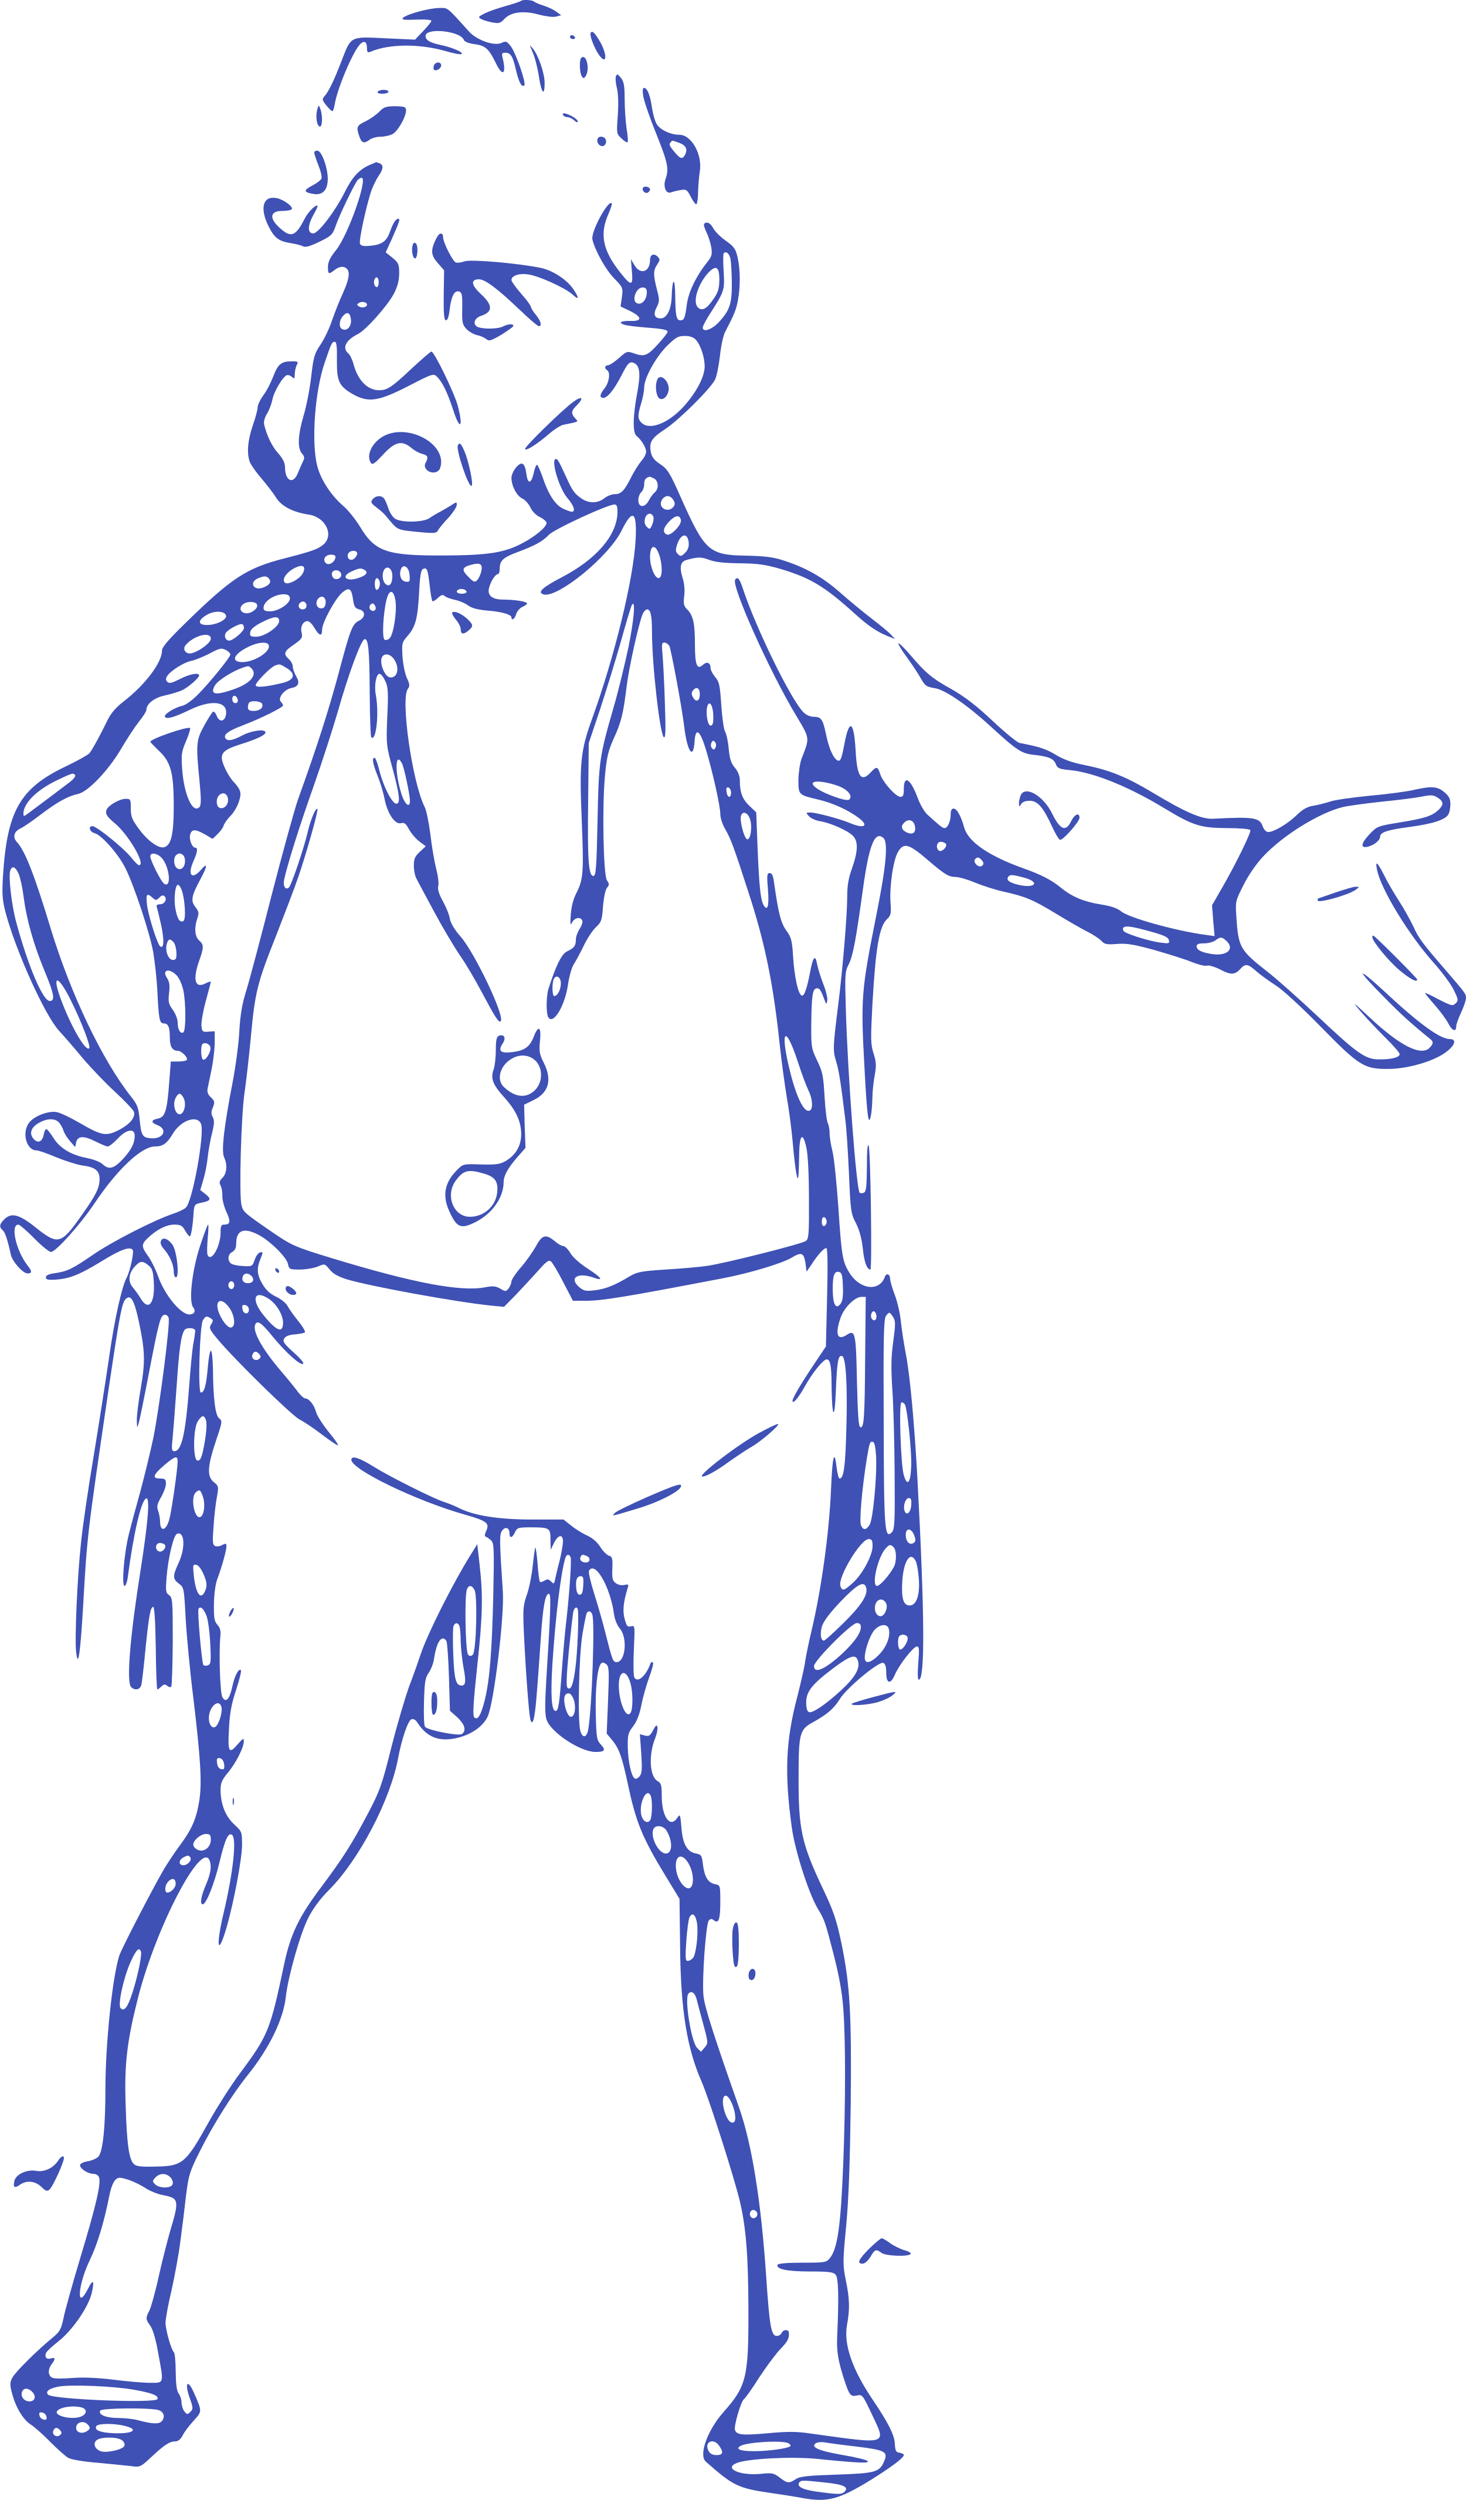 <?xml version="1.0" standalone="no"?>
<!DOCTYPE svg PUBLIC "-//W3C//DTD SVG 20010904//EN"
 "http://www.w3.org/TR/2001/REC-SVG-20010904/DTD/svg10.dtd">
<svg version="1.0" xmlns="http://www.w3.org/2000/svg"
 width="751pt" height="1280pt" viewBox="0 0 751 1280"
 preserveAspectRatio="xMidYMid meet">
<g transform="translate(0,1280) scale(0.1,-0.1)"
fill="#3f51b5" stroke="none">
<path d="M2668 12795 c-3 -3 -38 -15 -78 -26 -40 -11 -88 -28 -108 -38 -33
-17 -34 -19 -16 -29 11 -6 36 -13 57 -17 32 -6 41 -4 61 18 33 36 100 44 177
22 35 -9 73 -14 87 -10 l27 7 -25 18 c-13 10 -42 24 -65 31 -22 7 -44 16 -49
21 -11 9 -60 11 -68 3z"/>
<path d="M2142 12740 c-69 -19 -100 -39 -66 -41 10 -1 45 0 77 1 31 1 57 -2
57 -7 0 -4 -19 -28 -42 -52 l-42 -44 -152 7 c-182 9 -175 12 -224 -115 -37
-97 -66 -157 -87 -181 -14 -15 -13 -20 8 -47 13 -16 27 -30 31 -30 4 -1 10 16
13 37 14 82 93 268 130 306 21 21 35 12 35 -21 0 -20 3 -24 18 -18 92 40 246
42 379 5 40 -12 79 -20 86 -17 18 6 -42 33 -102 46 -58 12 -81 25 -81 47 0 44
178 26 196 -20 4 -10 25 -18 55 -22 55 -7 73 -23 109 -97 35 -73 55 -57 35 26
-6 23 -4 27 13 27 28 0 39 -17 55 -88 15 -63 30 -92 43 -79 11 11 -45 170 -70
201 -20 25 -25 27 -45 17 -36 -19 -127 12 -168 57 -117 130 -108 122 -154 121
-24 0 -72 -9 -107 -19z"/>
<path d="M3027 12634 c-12 -13 29 -110 57 -133 27 -22 20 34 -10 85 -27 46
-38 57 -47 48z"/>
<path d="M2920 12610 c0 -5 7 -10 16 -10 8 0 12 5 9 10 -3 6 -10 10 -16 10 -5
0 -9 -4 -9 -10z"/>
<path d="M2730 12529 c11 -25 25 -81 31 -123 13 -84 29 -102 29 -31 0 50 -32
143 -61 177 -18 22 -18 22 1 -23z"/>
<path d="M2977 12503 c-10 -10 -8 -76 3 -93 9 -13 11 -13 20 0 24 37 3 120
-23 93z"/>
<path d="M2223 12465 c-3 -9 -3 -18 0 -22 10 -10 37 6 37 22 0 20 -29 20 -37
0z"/>
<path d="M3155 12409 c-3 -10 -1 -36 5 -59 7 -27 9 -77 5 -139 -7 -94 -7 -96
19 -120 14 -14 28 -22 31 -19 3 3 1 34 -5 69 -5 35 -10 103 -10 150 0 71 -4
91 -19 110 -17 21 -20 22 -26 8z"/>
<path d="M3295 12308 c4 -24 33 -110 66 -191 61 -152 67 -182 48 -235 -13 -38
3 -77 29 -67 9 4 31 9 49 12 29 5 33 2 53 -37 12 -23 24 -39 28 -35 4 4 8 32
8 63 1 32 5 78 9 105 14 86 -43 187 -105 187 -44 0 -96 24 -115 53 -9 14 -20
52 -25 85 -9 64 -24 102 -41 102 -7 0 -8 -15 -4 -42z m183 -239 c35 -12 46
-32 32 -60 -14 -26 -24 -24 -54 12 -27 32 -31 41 -19 52 8 9 4 9 41 -4z"/>
<path d="M1935 12330 c-4 -6 7 -10 24 -10 17 0 31 5 31 10 0 6 -11 10 -24 10
-14 0 -28 -4 -31 -10z"/>
<path d="M1625 12239 c-9 -36 -3 -82 13 -87 14 -4 16 60 2 93 -7 19 -8 18 -15
-6z"/>
<path d="M1943 12228 c-15 -15 -46 -37 -70 -49 -46 -22 -49 -29 -32 -78 12
-34 24 -38 53 -16 11 8 36 15 55 15 20 0 47 6 61 13 27 13 70 88 70 122 0 18
-7 20 -55 21 -48 0 -59 -4 -82 -28z"/>
<path d="M2885 12210 c3 -5 13 -10 22 -10 9 0 25 -7 35 -17 10 -9 18 -11 18
-5 0 6 -13 18 -30 27 -33 17 -54 20 -45 5z"/>
<path d="M3060 12080 c0 -24 29 -38 40 -20 12 19 1 40 -21 40 -12 0 -19 -7
-19 -20z"/>
<path d="M1610 12018 c0 -7 10 -36 21 -64 12 -29 19 -59 16 -68 -3 -8 -24 -24
-47 -36 -47 -24 -45 -35 6 -43 47 -8 73 20 73 78 0 56 -30 139 -51 143 -10 2
-18 -2 -18 -10z"/>
<path d="M1895 11956 c-54 -23 -91 -63 -128 -138 -49 -98 -136 -213 -162 -213
-30 0 -30 38 -1 92 15 25 25 48 23 49 -9 9 -50 -32 -68 -69 -43 -84 -67 -95
-119 -50 -62 52 -60 93 5 93 24 0 46 4 50 9 7 13 -40 48 -75 56 -72 16 -92
-48 -44 -144 30 -60 52 -76 114 -86 25 -4 53 -11 62 -16 12 -7 36 0 84 23 63
31 68 36 85 85 18 52 93 208 111 231 6 6 15 12 20 12 35 0 -68 -292 -130 -370
-31 -38 -42 -62 -42 -86 0 -39 3 -41 36 -15 14 11 33 17 44 14 36 -9 35 -48
-2 -131 -20 -42 -45 -108 -58 -145 -12 -37 -38 -91 -57 -120 -32 -47 -37 -63
-49 -167 -7 -63 -25 -153 -39 -199 -29 -99 -32 -166 -8 -193 13 -15 14 -23 5
-41 -6 -12 -18 -39 -26 -59 -24 -61 -66 -41 -66 31 0 21 -11 43 -34 69 -32 35
-59 91 -73 149 -3 13 3 36 15 55 11 18 23 50 27 70 8 45 59 128 78 128 7 0 18
-5 25 -12 9 -9 12 -6 12 16 0 15 5 36 10 47 10 17 7 19 -25 19 -54 0 -71 -14
-95 -77 -12 -31 -34 -75 -51 -97 -16 -22 -29 -50 -29 -61 0 -12 -11 -54 -25
-93 -26 -76 -32 -143 -15 -188 6 -15 32 -52 59 -83 26 -31 60 -74 74 -97 28
-46 88 -77 170 -89 84 -13 129 -103 75 -152 -29 -25 -57 -35 -201 -72 -195
-50 -269 -98 -514 -338 -80 -78 -113 -117 -113 -133 0 -62 -86 -176 -196 -261
-39 -30 -65 -60 -82 -94 -37 -77 -80 -155 -94 -172 -7 -8 -62 -39 -123 -68
-234 -112 -299 -227 -320 -565 -5 -87 -3 -118 13 -180 52 -197 201 -527 274
-607 24 -26 79 -89 121 -140 43 -51 118 -129 167 -174 49 -45 92 -91 96 -101
9 -29 -21 -65 -78 -94 -65 -33 -87 -29 -199 36 -48 28 -101 53 -118 56 -41 8
-114 -19 -141 -53 -40 -51 -15 -143 37 -143 10 0 56 -16 103 -36 47 -19 105
-37 130 -41 66 -8 90 -26 90 -69 0 -46 -17 -81 -93 -188 -104 -148 -120 -152
-234 -61 -82 66 -123 78 -159 44 -27 -26 -30 -41 -10 -58 12 -10 25 -49 41
-123 7 -36 62 -98 86 -98 24 0 24 11 0 41 -59 76 -89 209 -47 209 6 0 43 -31
81 -70 38 -39 77 -70 86 -70 25 0 151 141 224 250 115 172 240 290 309 290 40
0 61 15 90 63 41 71 127 101 146 52 19 -50 -44 -398 -78 -428 -9 -9 -39 -23
-67 -32 -97 -33 -311 -142 -408 -209 -108 -74 -131 -85 -197 -95 -30 -4 -45
-11 -45 -21 0 -12 11 -14 49 -12 71 5 121 24 231 91 103 64 152 81 165 61 7
-12 -14 -110 -31 -141 -25 -47 -62 -212 -89 -401 -17 -117 -53 -348 -80 -512
-28 -165 -57 -365 -65 -445 -19 -174 -33 -494 -25 -559 10 -87 21 -15 36 238
21 363 19 349 133 1125 56 376 66 428 87 446 25 21 42 -9 65 -116 32 -151 34
-205 10 -344 -12 -68 -21 -142 -20 -165 1 -40 1 -40 10 -11 5 17 27 125 49
240 54 281 62 309 82 313 9 2 19 -5 22 -16 9 -26 -48 -465 -79 -616 -14 -67
-44 -190 -66 -272 -23 -82 -50 -183 -60 -224 -23 -93 -37 -260 -21 -260 6 0
14 21 17 48 30 226 69 392 94 400 20 7 10 -119 -29 -368 -55 -347 -73 -573
-48 -598 19 -19 45 -14 52 11 3 12 13 94 21 182 18 174 25 215 40 218 6 1 11
-78 13 -210 1 -117 5 -213 8 -213 3 0 12 7 21 15 12 12 18 13 29 4 8 -7 18 -9
21 -5 4 4 7 108 8 231 0 209 -1 225 -19 238 -17 12 -18 23 -13 88 8 103 36
219 54 226 39 15 44 -72 8 -149 -31 -67 -31 -82 1 -106 26 -19 27 -22 35 -178
5 -87 22 -269 39 -404 38 -318 45 -436 31 -529 -15 -93 -37 -145 -100 -230
-27 -36 -63 -91 -81 -121 -54 -92 -218 -408 -229 -443 -35 -109 -71 -451 -71
-681 0 -198 -13 -322 -36 -348 -10 -10 -35 -21 -56 -24 -22 -4 -38 -12 -38
-20 0 -18 40 -44 68 -44 12 0 26 -8 29 -17 12 -30 -15 -146 -93 -404 -42 -140
-82 -283 -89 -319 -12 -57 -19 -69 -57 -100 -80 -66 -190 -175 -205 -204 -12
-23 -13 -37 -3 -73 18 -75 57 -141 98 -167 20 -13 66 -54 102 -91 36 -36 77
-73 91 -80 14 -8 79 -19 145 -24 65 -6 142 -14 171 -17 51 -7 52 -6 105 43 68
64 97 83 125 83 15 0 28 10 39 31 8 17 34 51 56 75 44 48 44 47 1 144 -32 72
-49 51 -21 -28 18 -51 18 -56 3 -71 -15 -15 -17 -14 -31 3 -8 11 -14 32 -14
46 0 14 -7 35 -15 46 -10 13 -14 46 -15 110 0 49 -4 94 -9 100 -15 16 -42 112
-43 151 0 21 14 97 31 168 16 72 37 184 45 250 9 66 22 171 29 234 13 105 19
123 70 225 67 135 167 293 247 393 109 135 182 285 194 398 11 102 74 325 115
405 26 51 61 98 108 145 154 155 314 462 353 676 18 96 50 189 67 196 11 4 22
-2 32 -18 48 -73 108 -97 195 -79 76 16 139 58 164 111 32 67 86 511 78 639
-18 270 -18 295 -3 314 16 22 37 14 37 -15 0 -27 15 -24 28 6 11 23 17 25 81
25 97 0 101 -3 101 -64 l1 -51 17 35 c22 44 47 47 46 5 -1 -16 -8 -59 -17 -95
-10 -36 -19 -78 -23 -94 -5 -27 -7 -28 -21 -13 -12 12 -20 13 -34 4 -10 -6
-20 -9 -23 -6 -3 3 -9 44 -12 92 -4 48 -9 85 -12 83 -2 -3 -8 -45 -13 -93 -5
-48 -18 -115 -30 -148 -19 -55 -21 -72 -15 -200 8 -177 25 -403 32 -434 11
-49 24 -3 33 119 6 69 15 198 21 286 11 169 23 234 42 234 12 0 9 -84 -13
-432 -8 -135 -8 -186 1 -213 22 -65 173 -165 251 -165 47 0 54 9 27 38 -21 22
-23 35 -26 156 -3 130 8 240 28 260 6 6 15 4 26 -5 14 -12 15 -32 9 -184 l-7
-171 26 -31 c37 -44 52 -86 81 -221 43 -203 73 -277 197 -481 l69 -113 3 -247
c3 -323 35 -519 111 -691 38 -87 165 -485 195 -610 32 -136 43 -277 44 -550 1
-351 -9 -396 -127 -529 -84 -95 -129 -221 -91 -255 142 -125 165 -136 339
-161 55 -8 125 -19 156 -25 129 -23 186 -8 352 94 104 65 167 112 167 126 0 5
-10 10 -22 12 -18 2 -22 10 -24 46 -2 46 -35 110 -117 231 -102 152 -146 280
-128 377 15 80 14 133 -6 229 -16 79 -16 93 2 281 13 142 19 318 23 616 5 471
-4 619 -48 831 -25 118 -39 160 -94 276 -110 232 -126 305 -125 576 0 217 6
240 70 275 76 42 110 71 140 119 34 57 201 196 224 187 10 -4 15 -20 15 -51 0
-57 23 -61 45 -8 21 49 94 143 112 143 12 0 13 -15 7 -85 -4 -55 -3 -85 3 -85
32 0 30 335 -7 1025 -16 293 -39 540 -60 645 -10 52 -21 126 -25 163 -3 38
-17 98 -30 134 -14 36 -25 74 -25 84 0 25 -19 34 -27 12 -27 -78 -128 -67
-182 21 -35 56 -40 87 -56 331 -9 127 -22 256 -30 288 -8 32 -15 74 -15 93 0
20 -4 43 -9 53 -6 10 -13 71 -17 137 -6 105 -10 127 -38 184 -30 63 -31 69
-30 196 2 141 7 174 30 174 13 0 19 -9 40 -65 7 -19 8 -19 12 3 2 13 -7 51
-21 85 -13 34 -27 79 -31 100 -9 51 -21 40 -35 -35 -17 -90 -31 -130 -44 -125
-18 6 -37 92 -44 197 -5 84 -9 100 -35 136 -28 39 -40 86 -63 247 -4 33 -11
47 -22 47 -14 0 -15 -11 -9 -84 7 -84 -2 -116 -23 -79 -15 29 -22 95 -30 291
l-7 183 -36 34 c-36 35 -48 69 -48 130 0 21 -9 45 -25 64 -20 23 -27 45 -32
98 -3 37 -12 77 -19 88 -6 11 -15 72 -19 135 -7 101 -10 119 -31 143 -13 16
-24 37 -24 47 0 27 -18 35 -39 16 -30 -28 -41 -1 -41 104 0 108 -9 149 -39
179 -18 18 -21 29 -16 69 4 30 1 65 -9 96 -16 53 -10 81 21 89 57 16 76 16
115 1 30 -12 77 -17 158 -18 94 -1 132 -7 209 -29 153 -46 225 -89 381 -230
65 -59 110 -90 165 -113 l40 -16 -20 22 c-11 12 -56 50 -100 83 -44 34 -117
94 -162 134 -89 78 -175 127 -288 163 -54 18 -97 23 -191 25 -191 3 -213 22
-334 293 -58 131 -69 149 -107 175 -31 20 -44 37 -49 62 -9 52 2 71 75 119 72
48 229 204 254 252 8 16 19 70 25 120 5 50 17 107 27 125 47 90 56 113 65 160
13 68 13 156 -1 219 -10 45 -17 56 -60 87 -28 19 -56 48 -65 64 -14 27 -33 37
-47 23 -3 -4 2 -23 12 -43 10 -20 21 -55 25 -78 5 -34 2 -46 -17 -70 -58 -72
-99 -154 -108 -219 -10 -74 -14 -84 -34 -84 -20 0 -25 23 -26 128 -1 96 -15
91 -18 -6 -2 -66 -25 -112 -56 -112 -33 0 -40 21 -20 59 14 28 14 37 0 90 -19
75 -19 96 2 127 15 23 15 27 1 41 -19 18 -38 9 -38 -18 0 -61 -49 -78 -79 -28
l-19 32 5 -62 c7 -76 -3 -78 -58 -8 -90 112 -108 196 -64 297 13 30 22 57 19
59 -19 19 -109 -148 -99 -186 14 -58 70 -157 112 -199 44 -45 45 -48 39 -95
l-7 -48 48 -23 c64 -31 64 -54 1 -51 -50 1 -64 -10 -25 -21 12 -3 56 -9 97
-12 93 -7 120 -12 120 -23 0 -5 -23 -35 -51 -65 -54 -59 -69 -64 -125 -44 -31
11 -35 9 -73 -25 -23 -20 -48 -37 -56 -37 -17 0 -20 -16 -5 -25 19 -12 10 -67
-16 -97 -14 -18 -21 -35 -16 -40 21 -21 61 21 112 122 27 53 38 62 61 50 27
-15 31 -56 14 -148 -23 -121 -25 -207 -4 -224 25 -20 49 -60 49 -81 0 -11 -11
-33 -26 -49 -14 -17 -37 -54 -51 -82 -34 -68 -51 -86 -83 -86 -15 0 -39 -9
-54 -21 -33 -26 -77 -27 -113 -4 -38 25 -50 41 -79 105 -42 91 -47 100 -56
100 -28 0 15 -148 58 -199 34 -39 44 -71 23 -71 -6 0 -26 7 -45 16 -40 19 -75
73 -105 163 -12 33 -24 61 -28 61 -5 0 -12 -19 -17 -42 -12 -55 -30 -59 -37
-7 -8 60 -23 70 -53 36 -13 -15 -24 -39 -24 -53 0 -41 27 -93 55 -106 14 -6
33 -27 42 -46 9 -20 30 -41 50 -50 18 -9 33 -22 33 -29 0 -21 -56 -68 -122
-103 -93 -50 -175 -63 -408 -64 -289 -1 -349 19 -426 148 -23 37 -61 85 -86
106 -62 54 -115 134 -133 205 -31 122 -12 384 39 530 34 100 37 105 51 105 9
0 12 -24 11 -94 -1 -110 11 -134 85 -176 77 -42 128 -35 280 43 128 66 130 66
149 47 27 -27 53 -82 81 -167 35 -110 54 -94 24 20 -17 64 -120 277 -135 277
-5 0 -54 -43 -109 -94 -77 -73 -109 -97 -137 -102 -69 -13 -128 38 -153 132
-6 23 -18 47 -26 54 -34 28 -14 69 49 100 40 20 148 141 182 203 20 38 28 66
29 105 0 49 -3 56 -34 82 l-35 28 31 68 c39 88 44 104 34 104 -13 0 -27 -21
-42 -63 -18 -52 -41 -69 -99 -75 -39 -4 -51 -1 -56 11 -6 17 34 202 60 275 9
24 25 56 36 72 24 34 26 56 4 64 -9 3 -16 6 -17 6 -1 -1 -15 -7 -32 -14z
m1846 -477 c4 -13 7 -68 8 -122 1 -113 -10 -146 -69 -209 -36 -37 -80 -51 -80
-25 0 8 18 41 40 75 71 111 73 117 67 213 -3 48 -3 90 1 93 11 11 26 0 33 -25z
m-56 -110 c0 -44 -6 -65 -28 -97 -35 -53 -60 -67 -82 -46 -28 28 0 119 53 177
40 42 57 32 57 -34z m-1745 -14 c0 -14 -4 -25 -9 -25 -12 0 -19 21 -13 38 8
21 22 13 22 -13z m1373 -60 c-3 -33 -27 -57 -49 -48 -32 12 -4 86 31 81 16 -2
20 -10 18 -33z m-1433 -55 c0 -13 -26 -19 -41 -9 -12 8 -12 10 0 18 15 10 41
4 41 -9z m-82 -77 c3 -33 -19 -59 -43 -49 -20 7 -19 45 2 68 22 25 37 18 41
-19z m1766 -102 c25 -27 45 -88 46 -136 0 -54 -43 -135 -110 -209 -79 -85
-174 -121 -214 -80 -20 19 -20 38 -1 100 8 27 15 63 15 80 0 48 58 153 116
212 46 45 58 52 92 52 26 0 45 -7 56 -19z m-213 -711 c23 -13 25 -53 3 -71 -8
-7 -22 -25 -30 -41 -20 -39 -54 -38 -54 1 0 16 7 34 15 41 8 7 15 25 15 40 0
24 7 34 28 39 2 1 12 -4 23 -9z m99 -111 c9 -15 8 -24 -1 -35 -28 -33 -80 -3
-59 35 6 12 19 21 30 21 11 0 24 -9 30 -21z m-287 -68 c-5 -115 -111 -236
-284 -326 -101 -53 -127 -77 -96 -88 69 -24 337 193 402 328 56 113 79 97 71
-50 -11 -200 -107 -596 -225 -921 -57 -158 -63 -223 -51 -512 11 -269 8 -305
-27 -374 -16 -30 -26 -70 -29 -110 -4 -53 -2 -59 7 -40 13 24 44 30 52 8 3 -7
-3 -26 -14 -42 -10 -16 -19 -40 -19 -54 0 -33 -9 -44 -45 -61 -28 -13 -58 -74
-96 -194 -11 -38 -12 -125 0 -144 26 -40 86 61 101 170 6 40 19 87 30 103 11
17 34 60 51 95 17 36 45 78 62 94 28 26 31 36 36 106 4 45 12 85 20 95 13 15
13 20 0 39 -18 28 -25 370 -10 534 9 96 16 127 45 192 39 84 49 128 66 266 11
92 61 318 81 368 6 15 17 27 24 27 18 0 25 -33 25 -117 0 -166 40 -517 60
-537 10 -8 11 30 6 174 -3 102 -9 213 -12 248 -5 52 -4 62 9 62 9 0 20 -8 26
-17 9 -19 65 -319 76 -413 15 -128 47 -174 53 -77 5 75 27 60 57 -37 35 -114
75 -293 75 -335 0 -19 11 -53 25 -76 29 -50 45 -94 119 -323 85 -260 128 -471
161 -787 9 -82 25 -199 35 -260 11 -60 25 -166 31 -235 12 -137 25 -214 29
-170 2 14 3 63 4 109 1 103 19 119 37 34 8 -35 13 -137 13 -261 1 -183 -1
-205 -16 -216 -21 -15 -401 -111 -503 -127 -38 -6 -134 -14 -213 -19 -126 -8
-147 -12 -185 -34 -78 -47 -123 -65 -178 -72 -49 -6 -58 -4 -83 17 -52 46 -7
76 73 48 56 -20 45 -2 -26 44 -42 27 -78 59 -91 81 -12 20 -28 36 -36 36 -8 0
-28 11 -44 25 -45 38 -65 33 -96 -25 -15 -27 -49 -76 -76 -107 -28 -32 -50
-65 -50 -74 0 -8 -6 -24 -14 -35 -14 -18 -16 -18 -43 -2 -23 13 -37 15 -78 7
-124 -24 -369 22 -788 150 -187 57 -202 64 -302 132 -145 100 -149 103 -158
139 -13 51 -2 467 17 585 8 55 22 179 31 275 21 229 33 277 127 513 43 110 95
245 114 301 41 117 106 347 100 354 -9 8 -35 -55 -50 -119 -18 -79 -83 -270
-95 -282 -17 -17 -32 4 -26 36 15 74 81 283 151 480 41 116 97 289 125 385 54
191 118 363 136 369 20 7 26 -57 27 -279 1 -119 4 -219 8 -223 25 -25 41 126
23 218 -9 46 2 107 19 107 7 0 20 -16 29 -36 15 -30 17 -56 11 -182 -6 -144
-5 -150 27 -267 37 -137 41 -180 19 -180 -21 0 -66 88 -86 168 -9 37 -20 67
-25 67 -15 0 -10 -29 16 -94 14 -34 29 -86 35 -116 14 -74 53 -132 83 -125 18
5 26 -1 42 -31 11 -20 34 -48 53 -62 l33 -25 -30 -28 c-25 -23 -31 -36 -31
-71 0 -24 6 -54 14 -68 7 -14 48 -90 91 -170 43 -80 102 -179 130 -220 29 -41
80 -127 113 -190 68 -128 87 -158 97 -149 23 23 -130 345 -204 432 -33 37 -53
71 -57 95 -3 20 -20 60 -36 89 -19 35 -27 59 -23 76 4 13 -1 52 -10 87 -9 35
-23 114 -30 176 -8 63 -21 126 -29 141 -64 126 -126 559 -86 607 10 13 9 23
-5 53 -10 21 -20 70 -23 110 -4 70 -3 74 26 107 41 47 52 89 59 224 4 84 10
115 20 119 21 8 24 0 34 -83 4 -42 11 -79 14 -82 3 -3 15 4 28 16 16 16 26 19
34 11 6 -6 29 -15 52 -20 24 -5 55 -18 69 -29 19 -14 50 -22 97 -26 74 -6 125
-20 125 -35 0 -20 18 -7 24 16 4 14 18 31 31 37 14 6 25 14 25 18 0 10 -63 20
-122 20 -57 0 -82 21 -73 59 8 33 32 71 45 71 6 0 10 13 10 28 0 42 18 58 91
85 91 34 129 55 160 88 28 30 311 160 339 156 11 -2 14 -14 13 -46z m184 -17
c3 -8 0 -27 -6 -41 -11 -24 -13 -25 -28 -10 -10 10 -13 24 -9 41 7 29 33 35
43 10z m141 -17 c5 -23 -51 -82 -71 -74 -25 10 -20 35 13 69 31 31 53 33 58 5z
m40 -115 c2 -21 -4 -38 -18 -52 -20 -20 -24 -20 -37 -7 -13 12 -13 21 -4 50
19 56 54 61 59 9z m-151 -63 c18 -52 17 -119 -3 -119 -20 0 -44 59 -44 108 0
63 27 70 47 11z m-1547 7 c0 -7 -7 -19 -15 -26 -19 -16 -41 1 -32 24 8 20 47
21 47 2z m-112 -22 c-5 -25 -35 -41 -49 -27 -18 18 -3 43 26 43 19 0 26 -5 23
-16z m748 -68 c-4 -17 -13 -37 -21 -46 -13 -13 -19 -11 -46 17 -36 35 -32 49
14 61 47 13 60 5 53 -32z m-913 -8 c-14 -32 -79 -66 -94 -51 -17 17 10 55 53
76 39 19 56 8 41 -25z m457 -17 c0 -40 -15 -58 -34 -42 -19 16 -21 62 -4 79
17 17 38 -4 38 -37z m88 6 c3 -35 1 -38 -20 -35 -24 3 -35 34 -24 64 12 30 41
11 44 -29z m-229 24 c19 -12 7 -28 -35 -41 -63 -21 -90 10 -31 35 38 17 47 18
66 6z m-122 -17 c7 -18 -14 -35 -34 -27 -7 3 -13 14 -13 24 0 24 38 26 47 3z
m-369 -27 c14 -16 3 -33 -29 -45 -51 -20 -76 28 -25 48 30 12 42 12 54 -3z
m566 -12 c6 -18 -2 -45 -15 -45 -5 0 -9 14 -9 30 0 32 14 40 24 15z m-135 -97
c5 -34 11 -43 31 -48 33 -8 33 -40 1 -57 -36 -17 -45 -40 -106 -269 -51 -189
-105 -360 -209 -649 -19 -55 -80 -277 -136 -494 -55 -216 -113 -434 -129 -485
-21 -68 -30 -120 -35 -206 -3 -63 -19 -182 -35 -265 -43 -222 -58 -348 -43
-380 18 -39 14 -83 -8 -105 -16 -16 -18 -25 -10 -40 6 -11 10 -35 9 -52 -1
-18 8 -54 20 -81 24 -51 21 -67 -10 -67 -16 0 -19 -7 -19 -40 0 -73 -50 -158
-67 -114 -3 8 -2 46 1 84 4 39 5 70 2 70 -3 0 -22 -51 -42 -112 -41 -126 -58
-284 -34 -312 15 -19 5 -36 -20 -36 -45 0 -128 102 -161 198 -11 31 -33 76
-49 99 -37 51 -37 62 -2 95 45 43 95 68 135 68 32 0 41 -5 55 -30 9 -16 20
-30 24 -30 7 0 16 55 20 125 3 35 6 40 34 46 54 10 59 19 28 44 l-28 22 16 54
c9 30 19 81 22 114 4 33 13 88 22 122 12 48 13 67 4 83 -9 17 -9 29 1 51 10
27 9 32 -11 51 -16 15 -20 28 -16 47 3 14 12 58 20 96 8 39 15 98 16 133 l0
62 -32 -2 c-30 -3 -33 0 -36 29 -2 18 8 75 22 127 14 51 26 96 26 99 0 3 -12
0 -27 -8 -54 -28 -67 18 -33 115 25 70 25 83 0 105 -22 20 -26 65 -9 113 9 27
8 35 -10 58 -25 32 -21 56 26 143 37 69 38 88 2 47 -45 -52 -69 -27 -40 40 23
51 26 74 11 74 -16 0 -32 41 -26 66 8 30 26 30 76 2 l39 -23 25 24 c14 13 29
33 32 45 4 11 19 33 34 48 16 15 35 47 43 71 16 48 12 63 -29 107 -13 14 -33
47 -44 73 -29 66 -16 85 81 116 87 27 129 48 129 61 0 19 -71 10 -118 -15 -50
-27 -77 -31 -87 -15 -12 19 15 38 88 66 90 34 207 92 207 102 0 4 -5 13 -11
19 -18 18 16 62 52 70 39 7 47 27 25 63 -9 16 -16 37 -16 47 0 11 -9 28 -20
38 -30 27 -25 41 26 75 41 29 45 35 39 61 -7 32 7 59 32 59 7 0 23 -16 34 -35
25 -42 39 -45 39 -9 0 36 67 159 103 190 36 30 48 22 56 -38z m581 41 c0 -5
-11 -9 -25 -9 -26 0 -34 15 -12 23 16 5 37 -3 37 -14z m-364 -45 c8 -56 -10
-172 -30 -192 -8 -8 -20 -11 -26 -7 -14 8 -7 140 11 208 14 52 36 48 45 -9z
m-541 11 c0 -26 -60 -65 -101 -65 -26 0 -34 4 -34 18 0 35 62 73 110 69 17 -1
25 -8 25 -22z m183 -24 c-2 -18 -9 -26 -23 -26 -23 0 -32 30 -15 50 18 21 42
7 38 -24z m-351 -7 c6 -18 -26 -44 -53 -44 -32 0 -43 28 -18 47 22 16 66 14
71 -3z m253 -4 c0 -13 -7 -20 -20 -20 -19 0 -27 20 -13 33 13 14 33 6 33 -13z
m353 -5 c8 -18 -11 -31 -25 -17 -11 11 -3 32 12 32 4 0 10 -7 13 -15z m1297
-206 c-18 -85 -51 -222 -75 -305 -75 -260 -78 -280 -84 -589 -5 -237 -8 -280
-21 -280 -25 0 -31 79 -27 385 l3 295 57 170 c31 94 79 250 107 348 27 98 53
184 57 190 20 30 11 -75 -17 -214z m-2062 158 c4 -20 -50 -47 -97 -47 -51 0
-49 26 4 55 39 20 89 16 93 -8z m272 -27 c0 -29 -75 -80 -117 -80 -30 0 -34 3
-31 23 2 15 19 30 57 50 65 33 91 35 91 7z m-180 -35 c0 -17 -56 -65 -76 -65
-21 0 -29 29 -13 45 21 20 71 45 81 39 4 -3 8 -11 8 -19z m-170 -55 c0 -20
-54 -62 -96 -74 -30 -9 -52 18 -33 41 41 49 129 72 129 33z m295 -30 c19 -31
-67 -89 -132 -90 -63 0 -48 41 31 79 44 22 91 27 101 11z m-214 -30 c10 -6 19
-15 19 -21 0 -14 -104 -142 -166 -205 -29 -29 -64 -55 -81 -58 -40 -9 -95 -44
-88 -56 9 -14 47 -3 130 37 109 52 191 42 183 -22 -4 -40 -34 -46 -48 -10 -5
14 -14 24 -19 21 -5 -4 -25 -35 -45 -71 -41 -75 -43 -93 -24 -283 9 -95 9
-125 -1 -135 -34 -34 -79 65 -88 198 -5 71 -3 87 20 140 14 33 23 63 21 67 -8
12 -204 -55 -204 -70 0 -2 20 -23 44 -46 61 -57 76 -112 76 -283 0 -140 -12
-197 -46 -210 -28 -11 -85 29 -131 91 -37 50 -43 65 -43 107 0 46 -1 49 -26
49 -31 0 -89 -33 -98 -56 -8 -20 1 -35 42 -69 72 -60 161 -215 124 -215 -5 0
-23 18 -41 41 -39 48 -176 159 -197 159 -24 0 -15 -29 11 -36 35 -9 120 -105
157 -178 45 -90 124 -328 143 -431 8 -49 18 -137 21 -195 7 -149 11 -170 33
-170 23 0 31 -19 31 -74 0 -44 13 -66 40 -66 21 0 56 -37 46 -48 -4 -4 -24 -7
-44 -7 l-37 0 -8 -105 c-11 -148 -21 -179 -57 -187 -37 -7 -38 -20 -5 -33 58
-22 32 -74 -34 -68 -42 4 -48 15 -56 100 -6 58 -12 74 -45 115 -145 183 -308
524 -409 855 -84 277 -132 400 -173 445 -25 26 -17 56 18 72 14 6 60 38 102
70 86 65 140 95 192 106 51 11 155 120 220 230 29 50 70 112 91 139 22 27 39
54 39 61 0 32 42 64 98 75 31 7 71 19 87 27 33 17 85 62 85 75 0 16 -50 7 -99
-19 -40 -20 -54 -24 -64 -14 -8 8 -9 16 -1 29 17 27 86 71 123 78 19 4 59 20
89 35 60 32 65 33 93 19z m851 -37 c38 -43 28 -107 -15 -101 -25 3 -52 68 -42
99 8 24 37 24 57 2z m-544 -53 c49 -30 41 -61 -18 -76 -90 -22 -140 -26 -140
-12 0 15 77 93 100 101 23 8 23 8 58 -13z m-180 -2 c33 -33 -5 -78 -93 -108
-92 -32 -120 -26 -95 19 16 31 122 93 171 100 3 1 10 -4 17 -11z m2297 -133
c0 -35 -20 -43 -35 -15 -9 16 -8 25 1 36 18 21 34 11 34 -21z m-2367 -28 c2
-10 -3 -17 -12 -17 -10 0 -16 9 -16 21 0 24 23 21 28 -4z m125 -21 c8 -20 -13
-36 -45 -36 -20 0 -28 5 -28 18 0 10 3 22 7 25 12 12 61 7 66 -7z m2311 -63
c1 -36 -3 -48 -14 -48 -16 0 -27 73 -15 103 11 28 29 -5 29 -55z m12 -159 c-5
-13 -10 -14 -18 -6 -6 6 -8 18 -4 28 5 13 10 14 18 6 6 -6 8 -18 4 -28z
m-1607 -82 c11 -20 41 -161 41 -192 0 -41 -27 -19 -44 37 -34 107 -32 220 3
155z m-1674 -61 c3 -6 -9 -21 -27 -35 -28 -21 -153 -116 -220 -165 -16 -12
-18 -11 -18 3 0 54 69 122 174 172 77 37 82 38 91 25z m3360 -89 c0 -31 -19
-28 -23 4 -3 18 0 25 10 22 7 -3 13 -14 13 -26z m-2577 -33 c3 -29 -20 -54
-43 -45 -18 7 -20 47 -3 64 19 19 43 10 46 -19z m2675 -106 c12 -39 1 -106
-16 -100 -15 5 -39 96 -31 120 9 28 37 16 47 -20z m-3015 -195 c41 -45 52
-158 13 -133 -15 9 -71 120 -71 140 0 22 34 18 58 -7z m117 2 c9 -29 -4 -60
-25 -60 -21 0 -34 31 -25 60 3 11 15 20 25 20 10 0 22 -9 25 -20z m-849 -85
c8 -20 19 -69 24 -110 16 -124 51 -249 111 -393 47 -113 52 -147 24 -147 -35
0 -110 176 -171 400 -25 91 -42 240 -31 269 10 26 27 18 43 -19z m834 -80 c17
-44 24 -151 10 -160 -18 -11 -31 8 -41 60 -10 51 -2 125 13 125 4 0 13 -11 18
-25z m-149 -41 c17 -15 19 -15 35 0 11 12 20 14 27 7 15 -15 0 -41 -24 -41
-14 0 -19 -5 -16 -14 3 -8 13 -50 23 -94 16 -77 14 -120 -5 -108 -14 9 -61
156 -68 214 -6 55 -1 62 28 36z m109 -229 c7 -9 13 -32 14 -53 1 -30 -3 -37
-18 -37 -23 0 -41 45 -32 80 7 29 18 31 36 10z m14 -168 c14 -14 28 -46 35
-76 14 -68 14 -208 0 -217 -15 -9 -29 15 -29 52 0 16 -11 45 -25 64 -21 29
-24 40 -19 85 5 39 2 58 -10 77 -28 42 9 54 48 15z m1969 -45 c-1 -32 -18 -62
-34 -62 -10 0 -12 60 -3 85 12 29 39 12 37 -23z m-2511 -82 c55 -110 104 -238
95 -247 -18 -18 -91 107 -143 245 -51 135 -19 136 48 2z m3724 -313 c20 -62
45 -129 55 -149 21 -41 25 -93 9 -103 -29 -18 -70 64 -105 208 -50 205 -22
235 41 44z m-3008 70 c4 -22 -25 -70 -38 -62 -11 7 -13 68 -3 79 12 12 38 1
41 -17z m-136 -262 c14 -31 0 -80 -22 -80 -22 0 -36 49 -22 80 6 14 16 25 22
25 6 0 16 -11 22 -25z m-640 -122 c9 -10 19 -28 23 -41 3 -12 18 -36 33 -54
l27 -31 5 24 c8 34 39 35 99 5 28 -14 56 -26 63 -26 7 0 30 18 51 40 44 48 87
55 87 16 0 -40 -17 -73 -61 -121 -46 -49 -71 -56 -104 -25 -12 11 -46 24 -76
30 -83 16 -140 49 -174 102 -16 26 -33 47 -38 47 -4 1 -10 -12 -13 -28 -7 -36
-28 -46 -49 -25 -29 29 -17 64 30 88 40 21 78 20 97 -1z m3933 -508 c0 -10 -6
-20 -12 -22 -8 -3 -13 5 -13 22 0 17 5 25 13 23 6 -3 12 -13 12 -23z m-2913
-66 c59 -30 146 -115 153 -150 6 -28 9 -29 61 -29 30 0 71 7 91 15 37 16 37
15 61 -14 16 -21 42 -36 85 -50 117 -36 566 -118 746 -136 l63 -6 62 63 c33
35 84 90 113 122 40 46 55 57 65 48 7 -5 36 -53 63 -106 l50 -96 65 0 c86 0
206 20 702 115 141 27 306 77 354 106 49 30 62 25 70 -27 l6 -45 26 38 c32 50
63 83 75 83 7 0 8 -89 4 -252 l-6 -252 -57 -85 c-73 -109 -114 -179 -114 -193
0 -20 29 13 61 70 39 71 96 142 114 142 18 0 25 -33 25 -135 2 -168 16 -184
22 -25 6 150 12 184 32 177 19 -6 28 -144 22 -363 -5 -199 -13 -264 -35 -264
-5 0 -12 28 -16 63 -11 91 -21 48 -28 -123 -10 -225 -50 -512 -101 -725 -13
-55 -27 -122 -31 -150 -3 -27 -22 -108 -40 -180 -60 -226 -67 -393 -29 -670
16 -119 85 -334 132 -415 37 -62 38 -65 83 -238 27 -107 43 -191 49 -276 12
-157 12 -478 0 -789 -13 -326 -29 -439 -69 -489 -18 -22 -25 -23 -142 -23 -78
0 -124 -4 -126 -11 -7 -22 50 -34 166 -34 98 0 121 -3 132 -17 14 -16 17 -110
8 -308 -3 -71 1 -107 19 -174 13 -46 30 -97 38 -113 13 -25 19 -28 44 -23 27
6 29 4 74 -91 78 -165 95 -160 -316 -103 -66 10 -117 10 -212 1 -135 -12 -162
-9 -171 17 -6 21 31 147 46 157 6 4 41 52 76 108 36 55 85 121 108 146 41 42
49 58 46 88 -1 17 -30 15 -37 -3 -4 -8 -14 -15 -25 -15 -28 0 -37 49 -54 305
-26 384 -73 677 -139 865 -129 366 -175 510 -182 569 -9 81 12 369 27 388 9
10 15 10 25 2 25 -21 34 2 34 90 0 88 0 89 -27 94 -36 7 -54 38 -62 101 -5 46
-9 51 -35 56 -46 8 -69 49 -75 132 -6 69 -7 72 -21 51 -37 -56 -80 5 -80 112
0 54 -3 66 -20 75 -42 22 -49 133 -13 222 8 20 13 45 11 55 -3 14 -8 11 -22
-15 -15 -29 -21 -33 -43 -28 l-25 7 7 -98 c5 -77 4 -102 -8 -117 -8 -10 -19
-16 -25 -12 -18 11 -34 85 -36 161 -1 63 2 74 28 107 19 26 33 61 42 110 8 40
26 103 40 141 14 37 23 71 19 75 -4 4 -9 2 -12 -3 -23 -66 -66 -103 -83 -74
-5 7 -6 70 -3 140 6 126 6 128 -15 122 -18 -4 -22 2 -32 38 -11 41 -7 84 15
157 7 20 5 22 -16 17 -14 -3 -32 0 -44 9 -17 12 -20 24 -18 75 2 52 0 61 -18
66 -11 4 -31 24 -44 45 -15 24 -40 46 -67 58 -24 11 -60 33 -82 51 l-39 31
-161 0 c-172 0 -296 20 -373 58 -21 11 -56 25 -78 32 -54 17 -281 131 -358
179 -75 47 -117 61 -117 37 0 -50 334 -211 582 -281 112 -32 127 -43 109 -83
-9 -19 -9 -28 -2 -30 6 -2 19 -11 28 -20 14 -15 15 -44 10 -282 -7 -288 -18
-428 -43 -532 -19 -78 -37 -109 -54 -91 -9 8 -6 69 14 255 29 265 31 368 13
527 l-12 105 -31 -50 c-93 -148 -225 -411 -259 -514 -10 -30 -35 -102 -57
-159 -21 -57 -63 -199 -93 -317 -49 -196 -59 -223 -121 -341 -84 -159 -128
-227 -237 -373 -116 -154 -159 -243 -192 -400 -71 -336 -81 -361 -227 -557
-46 -62 -114 -169 -153 -238 -126 -226 -137 -236 -287 -238 -66 -2 -91 2 -102
13 -25 24 -36 101 -42 295 -8 214 6 332 64 560 93 361 325 805 366 699 11 -30
6 -65 -19 -124 -26 -61 -32 -100 -16 -100 17 0 59 104 86 217 28 116 44 151
63 139 26 -16 7 -192 -43 -403 -40 -170 -29 -224 15 -74 37 127 80 353 80 425
0 67 -1 69 -40 105 -45 41 -70 104 -70 177 0 34 7 51 36 86 41 48 84 132 83
163 0 17 -4 15 -28 -12 -48 -57 -55 -47 -48 75 4 82 13 129 37 201 17 52 28
96 24 100 -11 11 -33 -31 -44 -85 -14 -65 -33 -85 -51 -53 -12 23 -18 232 -10
311 3 27 -1 44 -15 59 -16 18 -19 35 -18 108 1 52 8 104 19 131 23 62 45 142
45 163 0 15 -3 16 -21 7 -11 -7 -28 -9 -36 -6 -14 6 -15 20 -9 100 3 51 11
119 17 150 10 55 9 58 -15 77 -36 29 -34 78 9 208 34 100 35 106 18 119 -20
14 -31 103 -32 254 -1 48 -5 89 -10 92 -5 3 -12 -33 -16 -81 -8 -95 -18 -133
-36 -133 -16 0 -6 339 10 369 13 23 19 25 41 11 13 -8 13 -13 2 -30 -12 -19
-9 -27 34 -78 87 -104 378 -389 419 -410 22 -11 73 -45 113 -76 41 -31 78 -56
83 -56 5 0 -15 30 -46 67 -30 37 -59 82 -65 101 -10 39 -37 72 -56 72 -7 0
-26 17 -41 38 -15 20 -54 68 -86 105 -94 111 -143 199 -130 234 10 26 32 12
88 -58 70 -85 144 -151 158 -142 6 4 -15 29 -49 59 -50 45 -57 56 -48 71 7 12
26 19 55 21 24 2 47 7 51 10 4 4 -11 30 -33 57 -22 27 -47 62 -55 77 -8 16
-34 37 -60 49 -31 15 -52 35 -69 64 -29 48 -31 81 -10 131 13 32 13 35 -2 32
-9 -2 -22 -19 -28 -38 -12 -34 -14 -35 -60 -32 -27 1 -54 7 -62 13 -19 17 -16
47 7 59 13 7 20 21 20 41 0 70 37 86 112 48z m-561 -158 c19 -15 24 -30 27
-88 6 -108 -28 -148 -68 -80 -10 17 -29 43 -40 56 -26 30 -21 73 12 108 26 28
39 29 69 4z m3557 -106 c2 -50 -1 -76 -12 -90 -23 -32 -39 -5 -40 67 -1 74 7
101 31 96 15 -3 19 -16 21 -73z m-3028 50 c15 -18 5 -35 -20 -35 -22 0 -34 15
-26 35 7 19 30 19 46 0z m-90 -45 c0 -11 -7 -20 -15 -20 -8 0 -15 9 -15 20 0
11 7 20 15 20 8 0 15 -9 15 -20z m180 -72 c38 -27 70 -81 70 -120 0 -56 -32
-45 -99 37 -68 83 -49 136 29 83z m3052 -290 c-2 -321 -6 -372 -25 -365 -9 3
-13 68 -17 235 -5 251 -9 266 -53 237 -48 -31 -60 4 -31 88 18 52 73 107 107
107 l22 0 -3 -302z m-3255 243 c24 -36 30 -85 12 -96 -15 -10 -43 19 -64 65
-32 72 8 96 52 31z m98 -6 c0 -28 -29 -25 -33 3 -3 19 0 23 15 20 10 -2 18
-12 18 -23z m3215 -36 c0 -20 -15 -26 -25 -9 -9 15 3 43 15 35 5 -3 10 -15 10
-26z m85 -2 c13 -21 13 -35 1 -125 -11 -79 -12 -131 -5 -244 6 -79 11 -272 12
-430 2 -259 0 -289 -15 -304 -36 -36 -40 15 -41 567 -2 433 0 529 12 542 17
22 18 21 36 -6z m-3575 -70 c0 -7 -4 -38 -10 -68 -5 -30 -14 -121 -20 -204
-19 -255 -39 -345 -77 -345 -13 0 -15 9 -9 63 3 34 13 157 21 272 13 192 22
256 40 285 9 15 55 12 55 -3z m329 -121 c8 -10 8 -16 -2 -24 -17 -14 -42 2
-34 22 8 20 21 20 36 2z m3306 -256 c13 -20 36 -242 33 -316 -3 -87 -20 -108
-38 -47 -16 53 -26 373 -12 373 6 0 14 -4 17 -10z m-3580 -81 c7 -22 1 -84
-16 -162 -9 -36 -15 -47 -28 -45 -23 5 -22 165 3 202 20 31 32 33 41 5z m3433
-185 c5 -107 -16 -324 -33 -351 -19 -28 -31 -29 -44 -4 -10 18 4 185 30 346
13 79 16 88 32 82 7 -2 13 -32 15 -73z m-3578 -27 c0 -35 -28 -235 -41 -289
-15 -65 -49 -77 -49 -17 0 15 -5 40 -10 54 -8 22 -5 34 15 69 14 24 25 55 25
69 0 23 -4 27 -30 27 -42 0 -37 18 21 68 57 48 69 51 69 19z m130 -182 c12
-37 6 -90 -12 -101 -30 -19 -54 96 -26 124 19 19 26 15 38 -23z m3628 -42 c-3
-38 -24 -56 -34 -29 -9 24 4 66 22 66 11 0 14 -9 12 -37z m16 -156 c8 -22 7
-30 -4 -37 -21 -13 -40 7 -40 42 0 38 30 35 44 -5z m-214 -53 c0 -47 -52 -145
-102 -189 -44 -40 -54 -43 -63 -15 -14 44 104 240 145 240 16 0 20 -7 20 -36z
m-3625 6 c9 -15 -14 -40 -31 -33 -22 8 -18 43 5 43 11 0 23 -5 26 -10z m3733
-12 c15 -15 16 -73 1 -101 -23 -42 -71 -97 -86 -97 -30 0 3 147 44 192 19 21
25 22 41 6z m-1655 -51 c6 -15 -6 -186 -22 -327 -6 -47 -15 -150 -21 -230 -14
-196 -19 -230 -34 -230 -21 0 -26 79 -16 243 16 242 43 463 66 540 6 20 20 22
27 4z m81 7 c23 -9 20 -34 -3 -34 -22 0 -35 15 -26 30 7 12 8 12 29 4z m1686
-25 c7 -11 14 -53 17 -93 6 -82 -12 -136 -47 -136 -32 0 -43 36 -38 121 6 105
41 160 68 108z m-3646 -72 c15 -35 17 -54 10 -74 -22 -62 -50 -30 -61 68 -6
56 -5 61 13 57 11 -2 26 -22 38 -51z m2018 16 c37 -42 72 -133 83 -215 4 -29
16 -60 31 -77 40 -48 28 -171 -17 -171 -19 0 -22 8 -59 155 -11 44 -35 129
-54 189 -19 59 -32 115 -29 122 7 19 27 18 45 -3z m-74 -70 c-2 -35 -7 -48
-18 -48 -10 0 -16 12 -18 33 -4 43 3 62 23 62 13 0 15 -10 13 -47z m1448 -8
c14 -36 -20 -91 -112 -182 -52 -51 -98 -93 -103 -93 -16 0 -21 32 -11 71 8 27
36 65 96 129 84 87 118 107 130 75z m-2005 -16 c16 -30 9 -313 -9 -331 -9 -9
-15 -9 -24 0 -14 14 -19 303 -6 335 10 23 25 22 39 -4z m2108 -67 c12 -22 -7
-67 -28 -67 -21 0 -35 29 -27 58 8 32 40 37 55 9z m-3480 -68 c7 -21 16 -85
18 -141 5 -90 3 -103 -11 -109 -9 -4 -20 -3 -24 1 -8 8 -32 277 -25 288 10 17
28 -1 42 -39z m1902 29 c4 -48 -3 -207 -12 -282 -11 -93 -24 -130 -42 -112 -7
7 -5 61 7 188 10 98 20 188 23 201 6 26 22 29 24 5z m73 -19 c14 -35 -1 -467
-20 -586 -7 -45 -30 -51 -41 -10 -15 51 -7 391 11 496 9 54 19 103 22 107 8
14 21 11 28 -7z m-680 -60 c3 -9 6 -43 6 -77 1 -34 7 -93 14 -132 14 -73 12
-95 -9 -95 -30 0 -38 32 -43 160 -3 71 -2 136 1 144 8 20 23 20 31 0z m2056
-6 c0 -34 -48 -95 -124 -160 -73 -61 -116 -75 -116 -38 0 27 192 220 219 220
15 0 21 -6 21 -22z m143 -8 c10 -37 -11 -92 -49 -131 -44 -45 -74 -51 -74 -16
0 41 28 118 51 143 28 29 65 32 72 4z m97 -48 c0 -23 -29 -64 -41 -57 -10 7
-12 58 -2 68 14 14 43 7 43 -11z m-2363 -14 c4 -7 10 -90 13 -185 l5 -172 38
-34 c38 -36 47 -66 24 -85 -14 -12 -171 18 -189 36 -6 6 -8 60 -6 128 3 102 6
123 24 149 12 17 25 50 28 75 13 86 40 123 63 88z m2109 -105 c10 -37 -18 -84
-88 -148 -77 -71 -146 -118 -164 -111 -9 4 -14 20 -14 50 0 56 31 94 143 178
88 65 113 71 123 31z m-1166 -112 c13 -46 13 -132 0 -151 -22 -33 -60 56 -60
141 0 79 39 86 60 10z m-290 -85 c12 -39 4 -86 -15 -86 -23 0 -46 95 -28 113
15 16 32 5 43 -27z m-1806 -34 c7 -20 -8 -78 -25 -98 -17 -21 -39 1 -39 40 0
56 50 102 64 58z m14 -295 c3 -23 0 -28 -15 -25 -11 2 -19 14 -21 31 -3 23 0
28 15 25 11 -2 19 -14 21 -31z m2186 -163 c9 -24 7 -107 -3 -123 -14 -21 -38
-6 -46 27 -13 62 30 146 49 96z m80 -176 c33 -54 32 -118 -3 -118 -36 0 -79
80 -65 122 8 26 51 23 68 -4z m-2334 -48 c0 -39 -38 -67 -69 -50 -12 6 -21 17
-21 25 0 23 38 55 65 55 21 0 25 -5 25 -30z m-105 -90 c9 -15 -14 -40 -36 -40
-24 0 -25 26 -1 39 22 13 29 13 37 1z m2559 -44 c21 -45 21 -105 -1 -113 -24
-9 -61 39 -69 92 -12 81 35 95 70 21z m-2634 -91 c0 -20 -24 -45 -43 -45 -13
0 -14 30 -1 49 21 29 44 27 44 -4z m2671 -203 c7 -54 -5 -158 -21 -177 -7 -8
-19 -15 -27 -15 -12 0 -13 17 -7 103 4 56 11 110 16 120 15 29 32 14 39 -31z
m-2849 -144 c6 -17 -15 -121 -43 -209 -24 -75 -42 -100 -61 -81 -16 16 15 158
52 239 28 61 43 76 52 51z m2847 -245 c5 -21 17 -65 26 -98 35 -129 34 -124
15 -148 l-19 -22 -20 20 c-30 30 -66 256 -44 278 16 17 33 4 42 -30z m175
-521 c21 -41 30 -98 16 -107 -17 -11 -36 12 -50 60 -19 70 5 103 34 47z
m-2870 -391 c9 -10 14 -25 10 -35 -8 -21 -67 -21 -89 0 -15 15 -15 18 1 35 22
24 56 24 78 0z m-206 -15 c22 -8 58 -26 79 -40 21 -14 61 -30 88 -35 81 -15
84 -26 39 -176 -13 -44 -40 -148 -59 -232 -18 -84 -41 -165 -49 -182 -21 -39
-20 -46 4 -79 13 -18 28 -68 40 -137 30 -162 32 -155 -41 -155 -33 0 -118 7
-187 16 -83 10 -155 13 -209 9 -45 -4 -91 -4 -102 0 -25 8 -28 42 -6 71 20 26
19 36 -4 29 -22 -7 -34 6 -25 28 3 8 32 35 64 60 70 55 153 174 170 247 15 65
7 74 -19 22 -61 -120 -53 17 8 144 39 80 75 198 101 332 13 63 30 92 54 92 8
0 32 -6 54 -14z m3212 -171 c0 -19 -20 -29 -32 -17 -15 15 -2 43 17 36 8 -3
15 -12 15 -19z m-3196 -900 c96 -17 129 -30 123 -48 -7 -23 -536 -2 -560 22
-17 17 6 33 55 42 62 11 279 2 382 -16z m-519 -11 c22 -23 15 -49 -14 -49 -28
0 -47 25 -38 49 8 21 31 21 52 0z m253 -80 c27 -8 29 -30 3 -44 -45 -24 -154
1 -126 28 19 19 82 27 123 16z m392 -13 c29 -8 38 -35 19 -57 -14 -17 -50 -15
-124 5 -22 6 -67 11 -101 11 -62 0 -103 18 -90 38 8 13 252 15 296 3z m-572
-35 c3 -13 -1 -17 -14 -14 -11 2 -20 11 -22 22 -3 13 1 17 14 14 11 -2 20 -11
22 -22z m210 -38 c17 -17 15 -26 -7 -38 -25 -13 -51 -3 -51 20 0 28 37 39 58
18z m185 -7 c83 -19 52 -43 -50 -39 -71 3 -102 16 -89 37 9 13 86 14 139 2z
m-324 -25 c8 -10 8 -16 -2 -24 -17 -14 -42 2 -34 22 8 20 21 20 36 2z m316
-50 c10 -7 16 -20 12 -29 -7 -19 -93 -38 -122 -27 -31 12 -40 41 -19 57 23 17
105 17 129 -1z m3059 -28 c24 -34 20 -48 -14 -48 -19 0 -33 7 -40 21 -25 45
24 70 54 27z m356 12 c8 -5 12 -11 9 -14 -11 -12 -114 -26 -185 -26 -70 0 -98
10 -72 26 33 21 221 31 248 14z m345 -16 c148 -18 165 -26 145 -74 -24 -58
-44 -63 -245 -70 -148 -5 -187 -9 -208 -23 -35 -23 -44 -22 -83 8 -30 23 -39
25 -96 19 -109 -11 -194 29 -122 56 57 22 276 33 405 21 229 -23 275 -24 263
-11 -6 6 -65 20 -130 31 -121 21 -164 40 -134 60 8 5 29 7 45 4 17 -3 89 -13
160 -21z m-162 -184 c99 -10 128 -24 103 -48 -13 -13 -28 -14 -113 -3 -95 11
-133 27 -119 50 9 13 16 13 129 1z"/>
<path d="M3366 10854 c-9 -24 -7 -63 4 -85 14 -25 45 -10 54 27 12 47 -42 100
-58 58z"/>
<path d="M2317 9664 c-4 -4 5 -20 18 -36 14 -16 25 -38 25 -48 0 -27 12 -31
38 -10 28 23 28 31 -5 62 -30 27 -65 42 -76 32z"/>
<path d="M2735 7494 c-21 -54 -46 -73 -112 -81 -59 -7 -73 6 -48 44 19 28 8
50 -19 40 -12 -5 -16 -22 -16 -73 0 -37 -5 -82 -11 -99 -17 -46 -5 -78 52
-141 63 -70 88 -124 89 -190 0 -60 -27 -107 -79 -138 -29 -17 -50 -20 -127
-18 -92 3 -92 3 -124 -30 -62 -62 -75 -129 -39 -208 39 -87 60 -95 137 -56 84
43 142 125 142 204 0 32 22 72 71 128 l41 47 -4 111 -3 110 47 23 c80 38 98
104 53 193 -21 42 -24 57 -19 108 8 74 -7 87 -31 26z m13 -130 c34 -39 31
-107 -7 -145 -44 -44 -101 -39 -158 14 -46 41 -18 122 51 153 41 18 86 10 114
-22z m-262 -575 c51 -16 67 -41 61 -94 -7 -71 -68 -125 -140 -125 -85 0 -128
112 -71 187 40 53 64 58 150 32z"/>
<path d="M824 6445 c-4 -9 2 -25 14 -38 30 -33 52 -82 52 -117 0 -16 5 -30 11
-30 20 0 5 137 -18 168 -24 32 -51 40 -59 17z"/>
<path d="M1410 6301 c0 -5 5 -13 10 -16 6 -3 10 -2 10 4 0 5 -4 13 -10 16 -5
3 -10 2 -10 -4z"/>
<path d="M1465 6210 c-9 -15 13 -40 37 -40 24 0 19 18 -9 37 -15 10 -23 11
-28 3z"/>
<path d="M3892 5465 c-107 -57 -325 -224 -294 -225 20 0 71 28 142 80 36 25
86 59 113 74 51 30 148 115 132 115 -5 1 -47 -19 -93 -44z"/>
<path d="M3315 5135 c-82 -36 -156 -72 -165 -81 -18 -19 -25 -20 125 25 99 30
205 84 213 109 7 21 -20 13 -173 -53z"/>
<path d="M1180 4550 c-6 -12 -9 -24 -7 -27 3 -2 11 5 17 17 6 12 9 24 7 27 -3
2 -11 -5 -17 -17z"/>
<path d="M1192 3575 c0 -16 2 -22 5 -12 2 9 2 23 0 30 -3 6 -5 -1 -5 -18z"/>
<path d="M3754 2924 c-7 -38 0 -182 10 -192 15 -14 20 17 21 115 0 74 -4 107
-12 110 -7 3 -15 -11 -19 -33z"/>
<path d="M3836 2698 c-3 -13 -1 -27 3 -31 14 -14 31 2 31 29 0 30 -26 32 -34
2z"/>
<path d="M2216 4133 c-9 -10 -7 -113 3 -113 13 0 21 26 21 70 0 37 -10 56 -24
43z"/>
<path d="M3294 11839 c-8 -14 11 -33 25 -25 6 4 11 11 11 16 0 13 -29 20 -36
9z"/>
<path d="M2237 11583 c-32 -62 -31 -88 5 -129 l33 -38 -2 -128 c-1 -99 2 -128
12 -128 8 0 15 21 19 59 8 66 25 97 49 88 14 -5 16 -21 15 -86 -2 -72 1 -83
21 -105 13 -14 38 -28 55 -32 17 -3 38 -13 47 -20 14 -12 24 -9 77 22 34 21
62 41 62 46 0 11 -27 10 -52 -3 -24 -13 -93 -15 -126 -5 -33 11 -25 47 13 59
61 20 60 55 -2 112 -50 46 -53 75 -9 75 31 0 96 -49 208 -156 48 -46 92 -84
98 -84 18 0 11 27 -15 58 -14 17 -25 35 -25 40 0 6 -22 37 -50 68 -27 31 -50
63 -50 70 0 23 40 36 86 29 56 -8 191 -70 227 -103 34 -32 35 -18 3 29 -34 49
-107 96 -169 108 -120 24 -355 44 -387 33 -17 -6 -37 -9 -45 -6 -16 6 -65 103
-65 128 0 27 -19 27 -33 -1z"/>
<path d="M2115 11548 c-9 -22 -2 -68 10 -71 14 -3 19 63 6 76 -7 7 -12 5 -16
-5z"/>
<path d="M2935 10741 c-57 -42 -245 -226 -245 -239 0 -15 59 22 121 75 27 24
61 45 74 48 84 17 79 14 61 34 -22 24 -20 38 10 67 38 39 24 49 -21 15z"/>
<path d="M1973 10571 c-64 -30 -100 -100 -73 -141 8 -12 19 -4 63 43 61 66 95
74 144 34 15 -13 40 -27 56 -31 29 -7 33 -17 17 -46 -19 -35 39 -67 68 -38 7
7 12 26 12 42 0 108 -173 191 -287 137z"/>
<path d="M2346 10521 c-13 -20 56 -222 70 -208 10 9 -15 125 -36 175 -19 43
-25 48 -34 33z"/>
<path d="M1909 10244 c-12 -15 -9 -20 21 -43 19 -14 41 -34 49 -45 60 -72 51
-68 156 -79 92 -9 100 -8 110 9 5 10 29 39 53 64 23 26 42 55 42 65 0 16 -1
16 -27 -1 -16 -10 -41 -25 -58 -34 -16 -8 -41 -23 -55 -33 -32 -22 -146 -24
-177 -2 -12 8 -27 32 -34 53 -6 20 -16 43 -22 50 -13 17 -42 15 -58 -4z"/>
<path d="M3766 9832 c-20 -32 177 -471 312 -695 72 -121 71 -112 28 -222 -8
-22 -15 -70 -16 -107 0 -78 0 -78 103 -102 72 -17 152 -53 205 -93 56 -42 30
-58 -44 -27 -50 21 -172 54 -203 54 -23 0 -23 -1 -7 -19 10 -11 37 -23 59 -26
53 -9 139 -47 166 -74 28 -28 27 -78 -4 -166 -19 -52 -25 -91 -25 -150 0 -93
-24 -377 -46 -550 -27 -216 -28 -233 -11 -288 15 -49 25 -115 47 -297 6 -41
14 -166 19 -278 8 -192 10 -206 36 -255 18 -36 29 -77 35 -129 7 -70 21 -108
39 -108 9 0 1 610 -9 634 -6 13 -9 -27 -9 -107 -1 -105 -4 -129 -16 -134 -9
-3 -18 -3 -21 0 -17 16 -61 600 -71 940 -5 177 -5 191 15 230 22 44 37 126 73
387 31 224 60 297 104 260 26 -21 15 -142 -34 -387 -80 -401 -82 -433 -62
-798 13 -243 20 -293 32 -240 4 17 7 57 8 91 0 33 6 87 12 119 9 48 8 68 -6
111 -15 48 -15 75 -6 249 17 295 35 401 75 439 20 19 22 28 18 85 -6 83 14
220 39 260 29 49 55 41 154 -44 84 -72 105 -85 140 -85 17 0 62 -13 100 -29
39 -16 104 -37 145 -46 113 -25 151 -41 268 -112 59 -36 132 -78 162 -93 30
-15 63 -37 73 -48 15 -17 27 -19 80 -15 50 4 87 -3 190 -31 70 -20 156 -47
191 -61 35 -14 71 -23 80 -19 9 3 39 -6 67 -20 54 -29 75 -28 104 4 25 28 39
25 82 -14 21 -18 65 -50 98 -71 36 -23 128 -107 230 -211 200 -204 223 -218
350 -217 81 1 183 26 255 63 72 37 105 90 57 90 -50 0 -159 79 -345 253 -52
48 -97 85 -100 82 -4 -3 43 -55 104 -116 92 -94 140 -137 242 -220 16 -13 15
-24 -5 -44 -44 -44 -152 11 -306 155 -87 81 -94 86 -50 35 28 -33 86 -94 127
-135 42 -41 76 -80 76 -87 0 -17 -43 -28 -107 -27 -69 0 -111 30 -323 230 -91
85 -201 183 -245 217 -142 111 -151 126 -161 277 -6 85 -6 85 36 168 25 51 65
108 101 147 101 108 288 224 409 253 25 6 113 18 195 27 83 8 176 20 207 26
49 10 61 9 83 -5 31 -20 32 -36 3 -64 -33 -30 -69 -42 -198 -63 -112 -18 -116
-20 -152 -58 -47 -49 -51 -76 -10 -66 32 8 62 33 62 51 0 23 38 35 151 50 120
16 184 37 199 65 6 10 10 33 10 52 0 27 -7 41 -31 61 -35 30 -66 32 -154 12
-33 -8 -135 -22 -226 -30 -92 -9 -184 -22 -205 -30 -22 -7 -59 -17 -84 -21
-33 -5 -56 -18 -87 -48 -45 -44 -117 -87 -146 -87 -11 0 -22 12 -29 30 -15 44
-47 49 -253 38 -59 -3 -141 32 -314 136 -130 78 -217 113 -341 138 -67 13
-111 29 -151 53 -49 30 -85 42 -186 61 -12 2 -74 53 -137 112 -83 78 -140 122
-209 162 -103 57 -133 82 -216 179 -29 34 -56 60 -59 57 -2 -3 17 -36 45 -73
27 -38 58 -84 68 -103 25 -43 29 -46 76 -54 50 -8 163 -85 279 -191 141 -129
162 -143 228 -150 74 -8 100 -19 111 -48 8 -21 18 -25 73 -30 120 -12 297 -83
479 -193 152 -92 188 -103 326 -104 61 0 114 -4 118 -10 6 -10 -76 -178 -150
-305 l-46 -80 6 -79 7 -79 -49 7 c-150 20 -391 87 -430 120 -20 16 -51 27
-103 35 -87 14 -148 39 -204 85 -50 41 -104 69 -199 102 -176 64 -278 135
-298 208 -16 58 -37 96 -54 96 -10 0 -15 -10 -15 -31 0 -35 -16 -69 -31 -69
-11 0 -29 15 -89 70 -15 14 -37 52 -49 85 -37 99 -71 120 -71 44 0 -30 -4 -39
-17 -39 -23 0 -89 73 -103 114 -14 43 -19 44 -50 11 -49 -53 -70 -22 -77 115
-9 149 -32 163 -57 33 -16 -86 -22 -98 -42 -82 -20 17 -40 66 -54 136 -15 71
-24 83 -62 83 -17 0 -38 9 -52 23 -65 65 -245 434 -311 635 -16 49 -27 62 -39
44z m533 -1058 c45 -18 70 -49 52 -67 -7 -7 -33 -2 -85 17 -109 40 -140 85
-50 72 23 -3 61 -13 83 -22z m387 -200 c9 -35 -8 -51 -41 -36 -27 13 -32 31
-13 50 21 21 47 14 54 -14z m160 -95 c8 -14 -21 -43 -35 -35 -19 12 -13 46 8
46 11 0 23 -5 27 -11z m184 -84 c10 -12 10 -19 2 -27 -15 -15 -48 14 -38 31
10 15 21 14 36 -4z m214 -88 c85 -22 62 -57 -24 -38 -47 11 -66 24 -56 40 9
14 20 14 80 -2z m666 -281 c56 -16 76 -26 78 -40 4 -17 0 -18 -44 -12 -50 6
-158 39 -183 55 -7 5 -10 14 -7 20 9 14 47 8 156 -23z m372 -43 c45 -41 5 -79
-71 -68 -56 8 -81 21 -81 40 0 11 11 15 38 15 21 0 47 7 58 15 25 19 34 19 56
-2z"/>
<path d="M5230 8731 c-5 -11 -10 -30 -10 -43 1 -20 2 -21 11 -5 6 11 22 17 44
17 41 0 69 -33 115 -133 17 -37 35 -67 41 -67 17 0 99 93 99 113 0 29 -25 19
-43 -18 -27 -56 -56 -44 -97 39 -43 89 -134 144 -160 97z"/>
<path d="M7054 8348 c19 -100 163 -335 291 -478 42 -47 88 -109 102 -138 24
-49 25 -55 10 -69 -15 -15 -22 -13 -87 20 -38 21 -70 35 -70 33 0 -3 23 -31
51 -63 28 -32 60 -75 70 -96 19 -36 39 -42 39 -11 0 9 11 40 25 70 14 30 25
63 25 74 0 21 -1 23 -101 139 -122 141 -141 166 -168 226 -16 33 -48 92 -73
130 -25 39 -60 98 -77 133 -35 69 -47 79 -37 30z"/>
<path d="M6840 8230 c-47 -16 -86 -30 -87 -30 -2 0 -3 -5 -3 -10 0 -17 160 28
196 55 19 14 19 14 -1 15 -11 0 -58 -14 -105 -30z"/>
<path d="M7030 8002 c0 -21 85 -125 141 -171 53 -44 89 -63 89 -46 0 7 -218
225 -225 225 -3 0 -5 -4 -5 -8z"/>
<path d="M4473 4111 c-56 -15 -105 -30 -109 -34 -13 -13 82 -7 133 8 28 8 62
24 75 35 29 24 26 24 -99 -9z"/>
<path d="M296 1735 c-24 -36 -70 -57 -110 -50 -46 9 -103 -16 -112 -50 -8 -34
0 -41 28 -21 34 24 78 20 110 -11 21 -21 30 -24 41 -14 14 11 58 103 72 149 9
30 -9 28 -29 -3z"/>
<path d="M4453 1287 c-56 -57 -65 -77 -34 -77 11 0 28 15 40 35 23 39 29 41
57 20 22 -16 139 -21 149 -5 3 5 -12 14 -32 19 -21 6 -54 22 -73 36 -19 14
-38 25 -43 25 -6 0 -34 -24 -64 -53z"/>
</g>
</svg>
